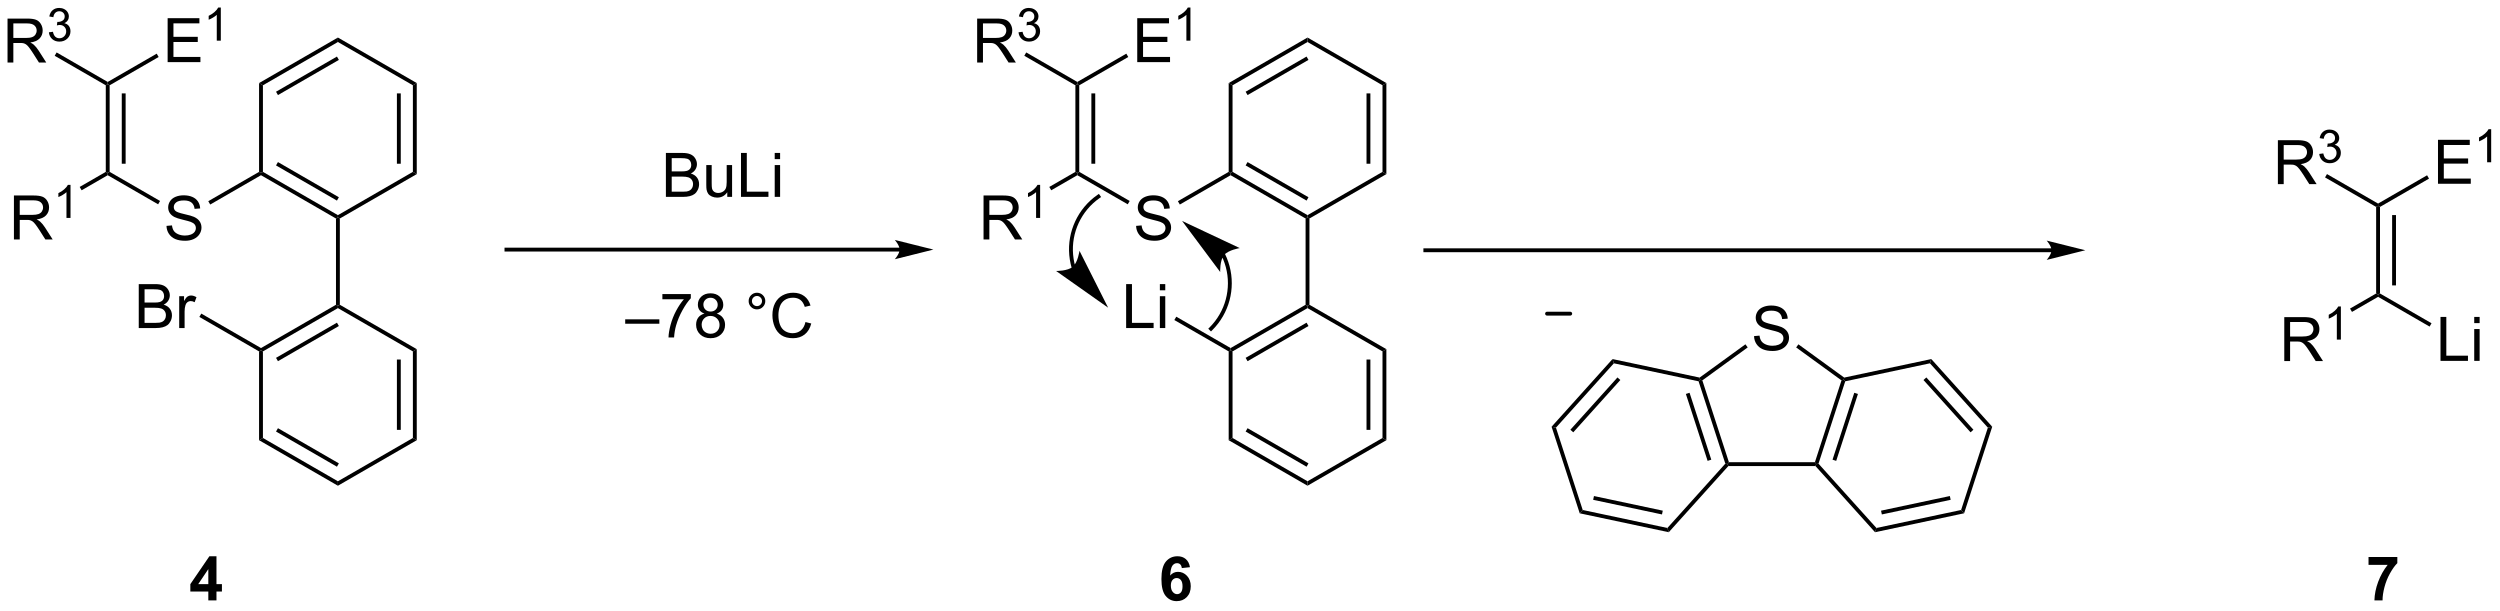 <?xml version="1.0" encoding="UTF-8"?>
<!DOCTYPE svg PUBLIC '-//W3C//DTD SVG 1.0//EN'
          'http://www.w3.org/TR/2001/REC-SVG-20010904/DTD/svg10.dtd'>
<svg stroke-dasharray="none" shape-rendering="auto" xmlns="http://www.w3.org/2000/svg" font-family="'Dialog'" text-rendering="auto" width="888" fill-opacity="1" color-interpolation="auto" color-rendering="auto" preserveAspectRatio="xMidYMid meet" font-size="12px" viewBox="0 0 888 217" fill="black" xmlns:xlink="http://www.w3.org/1999/xlink" stroke="black" image-rendering="auto" stroke-miterlimit="10" stroke-linecap="square" stroke-linejoin="miter" font-style="normal" stroke-width="1" height="217" stroke-dashoffset="0" font-weight="normal" stroke-opacity="1"
><!--Generated by the Batik Graphics2D SVG Generator--><defs id="genericDefs"
  /><g
  ><defs id="defs1"
    ><clipPath clipPathUnits="userSpaceOnUse" id="clipPath1"
      ><path d="M2.093 2.736 L334.906 2.736 L334.906 83.801 L2.093 83.801 L2.093 2.736 Z"
      /></clipPath
      ><clipPath clipPathUnits="userSpaceOnUse" id="clipPath2"
      ><path d="M121.045 195.637 L121.045 274.448 L444.605 274.448 L444.605 195.637 Z"
      /></clipPath
    ></defs
    ><g transform="scale(2.667,2.667) translate(-2.093,-2.736) matrix(1.029,0,0,1.029,-122.414,-198.497)"
    ><path d="M386.524 227.702 L305.479 227.702 L305.229 227.702 L305.229 228.202 L305.479 228.202 L386.524 228.202 L386.774 228.202 L386.774 227.702 L386.524 227.702 ZM390.899 227.952 L385.899 226.702 C385.899 226.702 386.524 227.405 386.524 227.952 C386.524 228.499 385.899 229.202 385.899 229.202 Z" stroke="none" clip-path="url(#clipPath2)"
    /></g
    ><g transform="matrix(2.743,0,0,2.743,-332.018,-536.62)"
    ><path d="M134.74 206.677 L134.99 206.533 L135.24 206.677 L135.24 217.888 L134.99 218.033 L134.74 217.888 ZM136.81 207.728 L136.81 216.838 L137.31 216.838 L137.31 207.728 Z" stroke="none" clip-path="url(#clipPath2)"
    /></g
    ><g transform="matrix(2.743,0,0,2.743,-332.018,-536.62)"
    ><path d="M122.017 203.728 L122.017 198.037 L124.54 198.037 Q125.301 198.037 125.697 198.19 Q126.093 198.342 126.329 198.73 Q126.567 199.119 126.567 199.59 Q126.567 200.195 126.173 200.612 Q125.782 201.026 124.962 201.137 Q125.262 201.282 125.418 201.422 Q125.746 201.725 126.041 202.178 L127.032 203.728 L126.085 203.728 L125.332 202.542 Q125.001 202.03 124.786 201.758 Q124.574 201.487 124.406 201.378 Q124.237 201.269 124.061 201.228 Q123.935 201.199 123.642 201.199 L122.77 201.199 L122.77 203.728 L122.017 203.728 ZM122.77 200.547 L124.388 200.547 Q124.905 200.547 125.195 200.441 Q125.487 200.335 125.638 200.099 Q125.79 199.864 125.79 199.59 Q125.79 199.186 125.495 198.927 Q125.203 198.666 124.571 198.666 L122.77 198.666 L122.77 200.547 Z" stroke="none" clip-path="url(#clipPath2)"
    /></g
    ><g transform="matrix(2.743,0,0,2.743,-332.018,-536.62)"
    ><path d="M127.373 199.817 L127.897 199.748 Q127.989 200.194 128.204 200.39 Q128.422 200.586 128.734 200.586 Q129.103 200.586 129.357 200.33 Q129.613 200.074 129.613 199.695 Q129.613 199.334 129.376 199.101 Q129.142 198.866 128.777 198.866 Q128.629 198.866 128.408 198.925 L128.466 198.465 Q128.518 198.47 128.55 198.47 Q128.885 198.47 129.153 198.296 Q129.421 198.121 129.421 197.756 Q129.421 197.469 129.225 197.281 Q129.031 197.09 128.722 197.09 Q128.416 197.09 128.212 197.283 Q128.008 197.475 127.95 197.859 L127.426 197.766 Q127.523 197.238 127.862 196.949 Q128.204 196.66 128.711 196.66 Q129.06 196.66 129.353 196.809 Q129.648 196.958 129.803 197.219 Q129.959 197.477 129.959 197.768 Q129.959 198.045 129.809 198.273 Q129.662 198.5 129.371 198.633 Q129.749 198.721 129.959 198.996 Q130.168 199.27 130.168 199.684 Q130.168 200.243 129.761 200.633 Q129.353 201.021 128.73 201.021 Q128.169 201.021 127.796 200.687 Q127.426 200.351 127.373 199.817 Z" stroke="none" clip-path="url(#clipPath2)"
    /></g
    ><g transform="matrix(2.743,0,0,2.743,-332.018,-536.62)"
    ><path d="M134.99 206.244 L134.99 206.533 L134.74 206.677 L128.124 202.857 L128.374 202.424 Z" stroke="none" clip-path="url(#clipPath2)"
    /></g
    ><g transform="matrix(2.743,0,0,2.743,-332.018,-536.62)"
    ><path d="M142.601 224.883 L143.313 224.821 Q143.362 225.248 143.546 225.522 Q143.732 225.797 144.12 225.965 Q144.508 226.133 144.992 226.133 Q145.425 226.133 145.753 226.006 Q146.084 225.877 146.245 225.654 Q146.405 225.432 146.405 225.168 Q146.405 224.899 146.25 224.699 Q146.095 224.5 145.738 224.363 Q145.51 224.275 144.726 224.086 Q143.942 223.897 143.626 223.732 Q143.22 223.517 143.018 223.201 Q142.819 222.885 142.819 222.492 Q142.819 222.062 143.062 221.687 Q143.308 221.312 143.776 221.118 Q144.247 220.924 144.822 220.924 Q145.456 220.924 145.937 221.128 Q146.421 221.333 146.68 221.728 Q146.941 222.124 146.962 222.624 L146.24 222.678 Q146.18 222.14 145.844 221.866 Q145.51 221.589 144.853 221.589 Q144.169 221.589 143.856 221.84 Q143.546 222.088 143.546 222.443 Q143.546 222.748 143.766 222.947 Q143.983 223.144 144.902 223.354 Q145.821 223.561 146.162 223.716 Q146.659 223.944 146.894 224.296 Q147.133 224.648 147.133 225.106 Q147.133 225.559 146.871 225.962 Q146.613 226.363 146.123 226.589 Q145.637 226.811 145.029 226.811 Q144.255 226.811 143.732 226.586 Q143.212 226.358 142.914 225.908 Q142.617 225.455 142.601 224.883 Z" stroke="none" clip-path="url(#clipPath2)"
    /></g
    ><g transform="matrix(2.743,0,0,2.743,-332.018,-536.62)"
    ><path d="M134.99 218.321 L134.99 218.033 L135.24 217.888 L141.768 221.657 L141.518 222.09 Z" stroke="none" clip-path="url(#clipPath2)"
    /></g
    ><g transform="matrix(2.743,0,0,2.743,-332.018,-536.62)"
    ><path d="M122.845 226.638 L122.845 220.947 L125.368 220.947 Q126.129 220.947 126.525 221.1 Q126.921 221.252 127.157 221.641 Q127.395 222.029 127.395 222.5 Q127.395 223.105 127.001 223.522 Q126.611 223.936 125.79 224.047 Q126.09 224.192 126.246 224.332 Q126.574 224.635 126.869 225.088 L127.861 226.638 L126.913 226.638 L126.16 225.452 Q125.829 224.94 125.614 224.668 Q125.402 224.397 125.234 224.288 Q125.066 224.179 124.89 224.138 Q124.763 224.109 124.47 224.109 L123.598 224.109 L123.598 226.638 L122.845 226.638 ZM123.598 223.457 L125.216 223.457 Q125.733 223.457 126.023 223.351 Q126.316 223.245 126.466 223.01 Q126.618 222.774 126.618 222.5 Q126.618 222.096 126.323 221.837 Q126.031 221.576 125.399 221.576 L123.598 221.576 L123.598 223.457 Z" stroke="none" clip-path="url(#clipPath2)"
    /></g
    ><g transform="matrix(2.743,0,0,2.743,-332.018,-536.62)"
    ><path d="M130.173 223.855 L129.649 223.855 L129.649 220.515 Q129.459 220.695 129.153 220.876 Q128.846 221.056 128.601 221.148 L128.601 220.641 Q129.04 220.433 129.368 220.14 Q129.698 219.845 129.836 219.57 L130.173 219.57 L130.173 223.855 Z" stroke="none" clip-path="url(#clipPath2)"
    /></g
    ><g transform="matrix(2.743,0,0,2.743,-332.018,-536.62)"
    ><path d="M134.74 217.888 L134.99 218.033 L134.99 218.321 L131.611 220.273 L131.361 219.839 Z" stroke="none" clip-path="url(#clipPath2)"
    /></g
    ><g transform="matrix(2.743,0,0,2.743,-332.018,-536.62)"
    ><path d="M142.749 203.678 L142.749 197.987 L146.863 197.987 L146.863 198.657 L143.502 198.657 L143.502 200.401 L146.651 200.401 L146.651 201.069 L143.502 201.069 L143.502 203.005 L146.995 203.005 L146.995 203.678 L142.749 203.678 Z" stroke="none" clip-path="url(#clipPath2)"
    /></g
    ><g transform="matrix(2.743,0,0,2.743,-332.018,-536.62)"
    ><path d="M149.636 200.895 L149.112 200.895 L149.112 197.555 Q148.922 197.735 148.615 197.916 Q148.309 198.096 148.064 198.188 L148.064 197.681 Q148.503 197.473 148.831 197.18 Q149.161 196.885 149.299 196.609 L149.636 196.609 L149.636 200.895 Z" stroke="none" clip-path="url(#clipPath2)"
    /></g
    ><g transform="matrix(2.743,0,0,2.743,-332.018,-536.62)"
    ><path d="M135.24 206.677 L134.99 206.533 L134.99 206.244 L141.335 202.58 L141.585 203.013 Z" stroke="none" clip-path="url(#clipPath2)"
    /></g
    ><g transform="matrix(2.743,0,0,2.743,-332.018,-536.62)"
    ><path d="M148.263 222.118 L148.013 221.685 L154.589 217.888 L154.839 218.033 L154.839 218.321 Z" stroke="none" clip-path="url(#clipPath2)"
    /></g
    ><g transform="matrix(2.743,0,0,2.743,-332.018,-536.62)"
    ><path d="M154.839 218.321 L154.839 218.033 L155.089 217.888 L164.799 223.494 L164.799 223.783 L164.549 223.927 ZM156.785 217.054 L164.674 221.609 L164.924 221.176 L157.035 216.621 Z" stroke="none" clip-path="url(#clipPath2)"
    /></g
    ><g transform="matrix(2.743,0,0,2.743,-332.018,-536.62)"
    ><path d="M165.049 223.927 L164.799 223.783 L164.799 223.494 L174.508 217.888 L175.008 218.177 Z" stroke="none" clip-path="url(#clipPath2)"
    /></g
    ><g transform="matrix(2.743,0,0,2.743,-332.018,-536.62)"
    ><path d="M175.008 218.177 L174.508 217.888 L174.508 206.677 L175.008 206.388 ZM172.938 216.838 L172.938 207.728 L172.438 207.728 L172.438 216.838 Z" stroke="none" clip-path="url(#clipPath2)"
    /></g
    ><g transform="matrix(2.743,0,0,2.743,-332.018,-536.62)"
    ><path d="M175.008 206.388 L174.508 206.677 L164.799 201.071 L164.799 200.494 Z" stroke="none" clip-path="url(#clipPath2)"
    /></g
    ><g transform="matrix(2.743,0,0,2.743,-332.018,-536.62)"
    ><path d="M164.799 200.494 L164.799 201.071 L155.089 206.677 L154.589 206.388 ZM164.674 202.956 L156.785 207.511 L157.035 207.944 L164.924 203.389 Z" stroke="none" clip-path="url(#clipPath2)"
    /></g
    ><g transform="matrix(2.743,0,0,2.743,-332.018,-536.62)"
    ><path d="M154.589 206.388 L155.089 206.677 L155.089 217.888 L154.839 218.033 L154.589 217.888 Z" stroke="none" clip-path="url(#clipPath2)"
    /></g
    ><g transform="matrix(2.743,0,0,2.743,-332.018,-536.62)"
    ><path d="M164.549 223.927 L164.799 223.783 L165.049 223.927 L165.049 235.098 L164.799 235.243 L164.549 235.098 Z" stroke="none" clip-path="url(#clipPath2)"
    /></g
    ><g transform="matrix(2.743,0,0,2.743,-332.018,-536.62)"
    ><path d="M164.549 235.098 L164.799 235.243 L164.799 235.531 L155.089 241.137 L154.839 240.993 L154.839 240.704 ZM164.674 237.417 L156.785 241.971 L157.035 242.404 L164.924 237.85 Z" stroke="none" clip-path="url(#clipPath2)"
    /></g
    ><g transform="matrix(2.743,0,0,2.743,-332.018,-536.62)"
    ><path d="M154.589 241.137 L154.839 240.993 L155.089 241.137 L155.089 252.348 L154.589 252.637 Z" stroke="none" clip-path="url(#clipPath2)"
    /></g
    ><g transform="matrix(2.743,0,0,2.743,-332.018,-536.62)"
    ><path d="M154.589 252.637 L155.089 252.348 L164.799 257.954 L164.799 258.531 ZM156.785 251.514 L164.674 256.069 L164.924 255.636 L157.035 251.081 Z" stroke="none" clip-path="url(#clipPath2)"
    /></g
    ><g transform="matrix(2.743,0,0,2.743,-332.018,-536.62)"
    ><path d="M164.799 258.531 L164.799 257.954 L174.508 252.348 L175.008 252.637 Z" stroke="none" clip-path="url(#clipPath2)"
    /></g
    ><g transform="matrix(2.743,0,0,2.743,-332.018,-536.62)"
    ><path d="M175.008 252.637 L174.508 252.348 L174.508 241.137 L175.008 240.848 ZM172.938 251.298 L172.938 242.188 L172.438 242.188 L172.438 251.298 Z" stroke="none" clip-path="url(#clipPath2)"
    /></g
    ><g transform="matrix(2.743,0,0,2.743,-332.018,-536.62)"
    ><path d="M175.008 240.848 L174.508 241.137 L164.799 235.531 L164.799 235.243 L165.049 235.098 Z" stroke="none" clip-path="url(#clipPath2)"
    /></g
    ><g transform="matrix(2.743,0,0,2.743,-332.018,-536.62)"
    ><path d="M139.009 238.113 L139.009 232.422 L141.144 232.422 Q141.796 232.422 142.19 232.595 Q142.585 232.766 142.808 233.126 Q143.031 233.486 143.031 233.876 Q143.031 234.241 142.831 234.565 Q142.635 234.886 142.236 235.085 Q142.751 235.235 143.028 235.6 Q143.308 235.965 143.308 236.462 Q143.308 236.863 143.137 237.207 Q142.969 237.548 142.72 237.735 Q142.472 237.921 142.096 238.017 Q141.724 238.113 141.18 238.113 L139.009 238.113 ZM139.762 234.813 L140.994 234.813 Q141.494 234.813 141.711 234.746 Q141.998 234.661 142.143 234.464 Q142.291 234.264 142.291 233.967 Q142.291 233.682 142.153 233.467 Q142.019 233.253 141.765 233.172 Q141.514 233.092 140.901 233.092 L139.762 233.092 L139.762 234.813 ZM139.762 237.44 L141.18 237.44 Q141.545 237.44 141.693 237.414 Q141.952 237.367 142.125 237.259 Q142.301 237.15 142.412 236.943 Q142.526 236.733 142.526 236.462 Q142.526 236.143 142.363 235.91 Q142.2 235.675 141.91 235.579 Q141.623 235.483 141.079 235.483 L139.762 235.483 L139.762 237.44 ZM144.247 238.113 L144.247 233.99 L144.876 233.99 L144.876 234.614 Q145.117 234.177 145.318 234.037 Q145.523 233.897 145.769 233.897 Q146.121 233.897 146.486 234.122 L146.245 234.769 Q145.989 234.619 145.732 234.619 Q145.505 234.619 145.321 234.756 Q145.14 234.893 145.062 235.139 Q144.946 235.512 144.946 235.954 L144.946 238.113 L144.247 238.113 Z" stroke="none" clip-path="url(#clipPath2)"
    /></g
    ><g transform="matrix(2.743,0,0,2.743,-332.018,-536.62)"
    ><path d="M154.839 240.704 L154.839 240.993 L154.589 241.137 L146.857 236.673 L147.107 236.24 Z" stroke="none" clip-path="url(#clipPath2)"
    /></g
    ><g transform="matrix(2.743,0,0,2.743,-332.018,-536.62)"
    ><path d="M237.537 227.702 L186.624 227.702 L186.374 227.702 L186.374 228.202 L186.624 228.202 L237.537 228.202 L237.787 228.202 L237.787 227.702 L237.537 227.702 ZM241.912 227.952 L236.912 226.702 C236.912 226.702 237.537 227.405 237.537 227.952 C237.537 228.499 236.912 229.202 236.912 229.202 Z" stroke="none" clip-path="url(#clipPath2)"
    /></g
    ><g transform="matrix(2.743,0,0,2.743,-332.018,-536.62)"
    ><path d="M207.271 221.129 L207.271 215.438 L209.406 215.438 Q210.058 215.438 210.451 215.612 Q210.847 215.783 211.07 216.142 Q211.292 216.502 211.292 216.893 Q211.292 217.258 211.093 217.581 Q210.896 217.902 210.498 218.101 Q211.013 218.251 211.29 218.616 Q211.569 218.981 211.569 219.478 Q211.569 219.879 211.398 220.223 Q211.23 220.565 210.982 220.751 Q210.733 220.938 210.358 221.033 Q209.985 221.129 209.442 221.129 L207.271 221.129 ZM208.024 217.83 L209.256 217.83 Q209.755 217.83 209.972 217.762 Q210.26 217.677 210.405 217.48 Q210.552 217.281 210.552 216.983 Q210.552 216.699 210.415 216.484 Q210.28 216.269 210.027 216.189 Q209.776 216.109 209.162 216.109 L208.024 216.109 L208.024 217.83 ZM208.024 220.456 L209.442 220.456 Q209.807 220.456 209.954 220.43 Q210.213 220.384 210.387 220.275 Q210.562 220.167 210.674 219.959 Q210.788 219.75 210.788 219.478 Q210.788 219.16 210.625 218.927 Q210.462 218.691 210.172 218.596 Q209.884 218.5 209.341 218.5 L208.024 218.5 L208.024 220.456 ZM215.218 221.129 L215.218 220.524 Q214.737 221.222 213.909 221.222 Q213.544 221.222 213.228 221.083 Q212.912 220.943 212.757 220.731 Q212.604 220.518 212.542 220.213 Q212.501 220.006 212.501 219.561 L212.501 217.007 L213.2 217.007 L213.2 219.292 Q213.2 219.84 213.241 220.029 Q213.308 220.306 213.52 220.464 Q213.735 220.619 214.048 220.619 Q214.364 220.619 214.638 220.459 Q214.915 220.298 215.029 220.022 Q215.143 219.742 215.143 219.214 L215.143 217.007 L215.842 217.007 L215.842 221.129 L215.218 221.129 ZM216.995 221.129 L216.995 215.438 L217.748 215.438 L217.748 220.456 L220.55 220.456 L220.55 221.129 L216.995 221.129 ZM221.362 216.241 L221.362 215.438 L222.06 215.438 L222.06 216.241 L221.362 216.241 ZM221.362 221.129 L221.362 217.007 L222.06 217.007 L222.06 221.129 L221.362 221.129 Z" stroke="none" clip-path="url(#clipPath2)"
    /></g
    ><g transform="matrix(2.743,0,0,2.743,-332.018,-536.62)"
    ><path d="M202.001 237.551 L202.001 236.987 L206.424 236.987 L206.424 237.551 L202.001 237.551 ZM206.816 234.384 L206.816 233.711 L210.498 233.711 L210.498 234.254 Q209.955 234.834 209.422 235.794 Q208.889 236.752 208.596 237.763 Q208.387 238.478 208.33 239.329 L207.61 239.329 Q207.623 238.656 207.874 237.707 Q208.128 236.754 208.599 235.872 Q209.07 234.989 209.603 234.384 L206.816 234.384 ZM212.265 236.242 Q211.83 236.084 211.62 235.789 Q211.411 235.494 211.411 235.082 Q211.411 234.461 211.856 234.04 Q212.304 233.615 213.046 233.615 Q213.792 233.615 214.244 234.047 Q214.7 234.479 214.7 235.101 Q214.7 235.496 214.49 235.792 Q214.283 236.084 213.861 236.242 Q214.384 236.413 214.658 236.793 Q214.933 237.173 214.933 237.701 Q214.933 238.431 214.415 238.931 Q213.9 239.427 213.056 239.427 Q212.215 239.427 211.698 238.928 Q211.183 238.429 211.183 237.683 Q211.183 237.127 211.462 236.754 Q211.744 236.379 212.265 236.242 ZM212.125 235.059 Q212.125 235.463 212.384 235.719 Q212.645 235.975 213.062 235.975 Q213.465 235.975 213.722 235.722 Q213.98 235.465 213.98 235.098 Q213.98 234.712 213.714 234.451 Q213.45 234.19 213.054 234.19 Q212.653 234.19 212.389 234.446 Q212.125 234.702 212.125 235.059 ZM211.9 237.686 Q211.9 237.986 212.042 238.266 Q212.184 238.545 212.464 238.698 Q212.743 238.85 213.064 238.85 Q213.566 238.85 213.892 238.529 Q214.219 238.206 214.219 237.709 Q214.219 237.204 213.882 236.876 Q213.546 236.544 213.041 236.544 Q212.549 236.544 212.223 236.871 Q211.9 237.197 211.9 237.686 ZM217.987 234.617 Q217.987 234.169 218.302 233.856 Q218.62 233.54 219.063 233.54 Q219.513 233.54 219.827 233.856 Q220.142 234.169 220.142 234.617 Q220.142 235.062 219.824 235.38 Q219.508 235.696 219.063 235.696 Q218.62 235.696 218.302 235.383 Q217.987 235.067 217.987 234.617 ZM218.411 234.617 Q218.411 234.888 218.602 235.08 Q218.794 235.271 219.066 235.271 Q219.335 235.271 219.526 235.08 Q219.718 234.888 219.718 234.617 Q219.718 234.345 219.526 234.153 Q219.335 233.959 219.066 233.959 Q218.794 233.959 218.602 234.153 Q218.411 234.345 218.411 234.617 ZM225.343 237.334 L226.096 237.523 Q225.86 238.452 225.244 238.941 Q224.628 239.427 223.741 239.427 Q222.819 239.427 222.242 239.052 Q221.668 238.677 221.365 237.968 Q221.065 237.256 221.065 236.441 Q221.065 235.551 221.404 234.891 Q221.745 234.228 222.372 233.884 Q222.998 233.54 223.751 233.54 Q224.605 233.54 225.187 233.975 Q225.77 234.41 226 235.199 L225.257 235.372 Q225.06 234.751 224.683 234.469 Q224.307 234.184 223.736 234.184 Q223.081 234.184 222.638 234.5 Q222.198 234.813 222.02 235.344 Q221.841 235.874 221.841 236.436 Q221.841 237.163 222.053 237.704 Q222.266 238.245 222.711 238.514 Q223.158 238.78 223.679 238.78 Q224.31 238.78 224.747 238.416 Q225.187 238.051 225.343 237.334 Z" stroke="none" clip-path="url(#clipPath2)"
    /></g
    ><g transform="matrix(2.743,0,0,2.743,-332.018,-536.62)"
    ><path d="M260.298 206.677 L260.548 206.533 L260.798 206.677 L260.798 217.888 L260.548 218.033 L260.298 217.888 ZM262.368 207.728 L262.368 216.838 L262.868 216.838 L262.868 207.728 Z" stroke="none" clip-path="url(#clipPath2)"
    /></g
    ><g transform="matrix(2.743,0,0,2.743,-332.018,-536.62)"
    ><path d="M247.576 203.728 L247.576 198.037 L250.099 198.037 Q250.859 198.037 251.255 198.19 Q251.651 198.342 251.887 198.73 Q252.125 199.119 252.125 199.59 Q252.125 200.195 251.732 200.612 Q251.341 201.026 250.52 201.137 Q250.821 201.282 250.976 201.422 Q251.305 201.725 251.6 202.178 L252.591 203.728 L251.644 203.728 L250.891 202.542 Q250.559 202.03 250.345 201.758 Q250.132 201.487 249.964 201.378 Q249.796 201.269 249.62 201.228 Q249.493 201.199 249.201 201.199 L248.329 201.199 L248.329 203.728 L247.576 203.728 ZM248.329 200.547 L249.946 200.547 Q250.464 200.547 250.753 200.441 Q251.046 200.335 251.196 200.099 Q251.349 199.864 251.349 199.59 Q251.349 199.186 251.054 198.927 Q250.761 198.666 250.13 198.666 L248.329 198.666 L248.329 200.547 Z" stroke="none" clip-path="url(#clipPath2)"
    /></g
    ><g transform="matrix(2.743,0,0,2.743,-332.018,-536.62)"
    ><path d="M252.932 199.817 L253.456 199.748 Q253.547 200.194 253.762 200.39 Q253.98 200.586 254.292 200.586 Q254.661 200.586 254.915 200.33 Q255.172 200.074 255.172 199.695 Q255.172 199.334 254.935 199.101 Q254.7 198.866 254.335 198.866 Q254.188 198.866 253.966 198.925 L254.024 198.465 Q254.077 198.47 254.108 198.47 Q254.444 198.47 254.712 198.296 Q254.979 198.121 254.979 197.756 Q254.979 197.469 254.783 197.281 Q254.589 197.09 254.281 197.09 Q253.974 197.09 253.77 197.283 Q253.566 197.475 253.508 197.859 L252.984 197.766 Q253.081 197.238 253.421 196.949 Q253.762 196.66 254.269 196.66 Q254.618 196.66 254.911 196.809 Q255.207 196.958 255.362 197.219 Q255.517 197.477 255.517 197.768 Q255.517 198.045 255.368 198.273 Q255.22 198.5 254.929 198.633 Q255.308 198.721 255.517 198.996 Q255.727 199.27 255.727 199.684 Q255.727 200.243 255.319 200.633 Q254.911 201.021 254.288 201.021 Q253.728 201.021 253.355 200.687 Q252.984 200.351 252.932 199.817 Z" stroke="none" clip-path="url(#clipPath2)"
    /></g
    ><g transform="matrix(2.743,0,0,2.743,-332.018,-536.62)"
    ><path d="M260.548 206.244 L260.548 206.533 L260.298 206.677 L253.682 202.857 L253.932 202.424 Z" stroke="none" clip-path="url(#clipPath2)"
    /></g
    ><g transform="matrix(2.743,0,0,2.743,-332.018,-536.62)"
    ><path d="M268.159 224.883 L268.871 224.821 Q268.92 225.248 269.104 225.522 Q269.29 225.797 269.679 225.965 Q270.067 226.133 270.551 226.133 Q270.983 226.133 271.312 226.006 Q271.643 225.877 271.803 225.654 Q271.964 225.432 271.964 225.168 Q271.964 224.899 271.808 224.699 Q271.653 224.5 271.296 224.363 Q271.068 224.275 270.284 224.086 Q269.5 223.897 269.184 223.732 Q268.778 223.517 268.576 223.201 Q268.377 222.885 268.377 222.492 Q268.377 222.062 268.62 221.687 Q268.866 221.312 269.334 221.118 Q269.805 220.924 270.38 220.924 Q271.014 220.924 271.495 221.128 Q271.979 221.333 272.238 221.728 Q272.499 222.124 272.52 222.624 L271.798 222.678 Q271.739 222.14 271.402 221.866 Q271.068 221.589 270.411 221.589 Q269.728 221.589 269.415 221.84 Q269.104 222.088 269.104 222.443 Q269.104 222.748 269.324 222.947 Q269.541 223.144 270.46 223.354 Q271.379 223.561 271.721 223.716 Q272.217 223.944 272.453 224.296 Q272.691 224.648 272.691 225.106 Q272.691 225.559 272.43 225.962 Q272.171 226.363 271.682 226.589 Q271.195 226.811 270.587 226.811 Q269.813 226.811 269.29 226.586 Q268.77 226.358 268.473 225.908 Q268.175 225.455 268.159 224.883 Z" stroke="none" clip-path="url(#clipPath2)"
    /></g
    ><g transform="matrix(2.743,0,0,2.743,-332.018,-536.62)"
    ><path d="M260.548 218.321 L260.548 218.033 L260.798 217.888 L267.327 221.657 L267.077 222.09 Z" stroke="none" clip-path="url(#clipPath2)"
    /></g
    ><g transform="matrix(2.743,0,0,2.743,-332.018,-536.62)"
    ><path d="M248.404 226.638 L248.404 220.947 L250.927 220.947 Q251.688 220.947 252.083 221.1 Q252.48 221.252 252.715 221.641 Q252.953 222.029 252.953 222.5 Q252.953 223.105 252.56 223.522 Q252.169 223.936 251.349 224.047 Q251.649 224.192 251.804 224.332 Q252.133 224.635 252.428 225.088 L253.419 226.638 L252.472 226.638 L251.719 225.452 Q251.387 224.94 251.173 224.668 Q250.96 224.397 250.792 224.288 Q250.624 224.179 250.448 224.138 Q250.321 224.109 250.029 224.109 L249.157 224.109 L249.157 226.638 L248.404 226.638 ZM249.157 223.457 L250.774 223.457 Q251.292 223.457 251.582 223.351 Q251.874 223.245 252.024 223.01 Q252.177 222.774 252.177 222.5 Q252.177 222.096 251.882 221.837 Q251.589 221.576 250.958 221.576 L249.157 221.576 L249.157 223.457 Z" stroke="none" clip-path="url(#clipPath2)"
    /></g
    ><g transform="matrix(2.743,0,0,2.743,-332.018,-536.62)"
    ><path d="M255.732 223.855 L255.208 223.855 L255.208 220.515 Q255.018 220.695 254.711 220.876 Q254.404 221.056 254.16 221.148 L254.16 220.641 Q254.598 220.433 254.926 220.14 Q255.256 219.845 255.394 219.57 L255.732 219.57 L255.732 223.855 Z" stroke="none" clip-path="url(#clipPath2)"
    /></g
    ><g transform="matrix(2.743,0,0,2.743,-332.018,-536.62)"
    ><path d="M260.298 217.888 L260.548 218.033 L260.548 218.321 L257.169 220.273 L256.919 219.839 Z" stroke="none" clip-path="url(#clipPath2)"
    /></g
    ><g transform="matrix(2.743,0,0,2.743,-332.018,-536.62)"
    ><path d="M268.307 203.678 L268.307 197.987 L272.422 197.987 L272.422 198.657 L269.06 198.657 L269.06 200.401 L272.21 200.401 L272.21 201.069 L269.06 201.069 L269.06 203.005 L272.554 203.005 L272.554 203.678 L268.307 203.678 Z" stroke="none" clip-path="url(#clipPath2)"
    /></g
    ><g transform="matrix(2.743,0,0,2.743,-332.018,-536.62)"
    ><path d="M275.195 200.895 L274.671 200.895 L274.671 197.555 Q274.481 197.735 274.174 197.916 Q273.867 198.096 273.623 198.188 L273.623 197.681 Q274.061 197.473 274.389 197.18 Q274.719 196.885 274.857 196.609 L275.195 196.609 L275.195 200.895 Z" stroke="none" clip-path="url(#clipPath2)"
    /></g
    ><g transform="matrix(2.743,0,0,2.743,-332.018,-536.62)"
    ><path d="M260.798 206.677 L260.548 206.533 L260.548 206.244 L266.894 202.58 L267.144 203.013 Z" stroke="none" clip-path="url(#clipPath2)"
    /></g
    ><g transform="matrix(2.743,0,0,2.743,-332.018,-536.62)"
    ><path d="M273.822 222.118 L273.572 221.685 L280.148 217.888 L280.398 218.033 L280.398 218.321 Z" stroke="none" clip-path="url(#clipPath2)"
    /></g
    ><g transform="matrix(2.743,0,0,2.743,-332.018,-536.62)"
    ><path d="M280.398 218.321 L280.398 218.033 L280.648 217.888 L290.357 223.494 L290.357 223.783 L290.107 223.927 ZM282.343 217.054 L290.232 221.609 L290.482 221.176 L282.593 216.621 Z" stroke="none" clip-path="url(#clipPath2)"
    /></g
    ><g transform="matrix(2.743,0,0,2.743,-332.018,-536.62)"
    ><path d="M290.607 223.927 L290.357 223.783 L290.357 223.494 L300.067 217.888 L300.567 218.177 Z" stroke="none" clip-path="url(#clipPath2)"
    /></g
    ><g transform="matrix(2.743,0,0,2.743,-332.018,-536.62)"
    ><path d="M300.567 218.177 L300.067 217.888 L300.067 206.677 L300.567 206.388 ZM298.497 216.838 L298.497 207.728 L297.997 207.728 L297.997 216.838 Z" stroke="none" clip-path="url(#clipPath2)"
    /></g
    ><g transform="matrix(2.743,0,0,2.743,-332.018,-536.62)"
    ><path d="M300.567 206.388 L300.067 206.677 L290.357 201.071 L290.357 200.494 Z" stroke="none" clip-path="url(#clipPath2)"
    /></g
    ><g transform="matrix(2.743,0,0,2.743,-332.018,-536.62)"
    ><path d="M290.357 200.494 L290.357 201.071 L280.648 206.677 L280.148 206.388 ZM290.232 202.956 L282.343 207.511 L282.593 207.944 L290.482 203.389 Z" stroke="none" clip-path="url(#clipPath2)"
    /></g
    ><g transform="matrix(2.743,0,0,2.743,-332.018,-536.62)"
    ><path d="M280.148 206.388 L280.648 206.677 L280.648 217.888 L280.398 218.033 L280.148 217.888 Z" stroke="none" clip-path="url(#clipPath2)"
    /></g
    ><g transform="matrix(2.743,0,0,2.743,-332.018,-536.62)"
    ><path d="M290.107 223.927 L290.357 223.783 L290.607 223.927 L290.607 235.098 L290.357 235.243 L290.107 235.098 Z" stroke="none" clip-path="url(#clipPath2)"
    /></g
    ><g transform="matrix(2.743,0,0,2.743,-332.018,-536.62)"
    ><path d="M290.107 235.098 L290.357 235.243 L290.357 235.531 L280.648 241.137 L280.398 240.993 L280.398 240.704 ZM290.232 237.417 L282.343 241.971 L282.593 242.404 L290.482 237.85 Z" stroke="none" clip-path="url(#clipPath2)"
    /></g
    ><g transform="matrix(2.743,0,0,2.743,-332.018,-536.62)"
    ><path d="M280.148 241.137 L280.398 240.993 L280.648 241.137 L280.648 252.348 L280.148 252.637 Z" stroke="none" clip-path="url(#clipPath2)"
    /></g
    ><g transform="matrix(2.743,0,0,2.743,-332.018,-536.62)"
    ><path d="M280.148 252.637 L280.648 252.348 L290.357 257.954 L290.357 258.531 ZM282.343 251.514 L290.232 256.069 L290.482 255.636 L282.593 251.081 Z" stroke="none" clip-path="url(#clipPath2)"
    /></g
    ><g transform="matrix(2.743,0,0,2.743,-332.018,-536.62)"
    ><path d="M290.357 258.531 L290.357 257.954 L300.067 252.348 L300.567 252.637 Z" stroke="none" clip-path="url(#clipPath2)"
    /></g
    ><g transform="matrix(2.743,0,0,2.743,-332.018,-536.62)"
    ><path d="M300.567 252.637 L300.067 252.348 L300.067 241.137 L300.567 240.848 ZM298.497 251.298 L298.497 242.188 L297.997 242.188 L297.997 251.298 Z" stroke="none" clip-path="url(#clipPath2)"
    /></g
    ><g transform="matrix(2.743,0,0,2.743,-332.018,-536.62)"
    ><path d="M300.567 240.848 L300.067 241.137 L290.357 235.531 L290.357 235.243 L290.607 235.098 Z" stroke="none" clip-path="url(#clipPath2)"
    /></g
    ><g transform="matrix(2.743,0,0,2.743,-332.018,-536.62)"
    ><path d="M266.87 238.113 L266.87 232.422 L267.623 232.422 L267.623 237.44 L270.426 237.44 L270.426 238.113 L266.87 238.113 ZM271.237 233.224 L271.237 232.422 L271.936 232.422 L271.936 233.224 L271.237 233.224 ZM271.237 238.113 L271.237 233.99 L271.936 233.99 L271.936 238.113 L271.237 238.113 Z" stroke="none" clip-path="url(#clipPath2)"
    /></g
    ><g transform="matrix(2.743,0,0,2.743,-332.018,-536.62)"
    ><path d="M280.398 240.704 L280.398 240.993 L280.148 241.137 L273.111 237.075 L273.361 236.642 Z" stroke="none" clip-path="url(#clipPath2)"
    /></g
    ><g transform="matrix(2.743,0,0,2.743,-332.018,-536.62)"
    ><path d="M260.306 230.219 L260.306 230.218 L260.305 230.213 L260.3 230.198 C260.25 230.028 260.206 229.856 260.167 229.683 C260.089 229.336 260.034 228.981 260.003 228.621 C259.877 227.181 260.14 225.763 260.73 224.498 C261.32 223.232 262.237 222.119 263.422 221.29 L263.627 221.146 L263.34 220.737 L263.135 220.88 C261.879 221.759 260.904 222.941 260.277 224.286 C259.65 225.631 259.371 227.137 259.505 228.665 C259.538 229.047 259.597 229.423 259.679 229.792 C259.72 229.976 259.767 230.158 259.82 230.338 L259.825 230.355 L259.827 230.36 L259.827 230.36 L259.897 230.6 L260.377 230.459 L260.306 230.219 ZM264.537 235.475 L260.828 228.11 C260.828 228.11 260.629 229.602 259.966 230.173 C259.304 230.745 257.799 230.722 257.799 230.722 Z" stroke="none" clip-path="url(#clipPath2)"
    /></g
    ><g transform="matrix(2.743,0,0,2.743,-332.018,-536.62)"
    ><path d="M279.198 228.69 L279.199 228.691 L279.2 228.693 L279.207 228.709 C279.286 228.867 279.359 229.028 279.428 229.192 C279.564 229.52 279.68 229.86 279.774 230.209 C280.148 231.606 280.135 233.048 279.774 234.397 C279.412 235.746 278.702 237.001 277.68 238.024 L277.503 238.2 L277.857 238.554 L278.034 238.377 C279.118 237.293 279.873 235.959 280.257 234.526 C280.641 233.093 280.654 231.561 280.257 230.08 C280.157 229.709 280.034 229.349 279.889 229 C279.817 228.826 279.739 228.655 279.655 228.487 L279.647 228.471 L279.646 228.467 L279.644 228.464 L279.531 228.241 L279.085 228.468 L279.198 228.69 ZM274.118 224.247 L279.05 230.856 C279.05 230.856 278.986 229.352 279.54 228.674 C280.093 227.997 281.579 227.758 281.579 227.758 Z" stroke="none" clip-path="url(#clipPath2)"
    /></g
    ><g transform="matrix(2.743,0,0,2.743,-332.018,-536.62)"
    ><path d="M148.018 273.378 L148.018 272.231 L145.689 272.231 L145.689 271.276 L148.157 267.663 L149.073 267.663 L149.073 271.274 L149.78 271.274 L149.78 272.231 L149.073 272.231 L149.073 273.378 L148.018 273.378 ZM148.018 271.274 L148.018 269.327 L146.711 271.274 L148.018 271.274 Z" stroke="none" clip-path="url(#clipPath2)"
    /></g
    ><g transform="matrix(2.743,0,0,2.743,-332.018,-536.62)"
    ><path d="M275.134 269.079 L274.078 269.196 Q274.039 268.87 273.876 268.714 Q273.713 268.559 273.452 268.559 Q273.108 268.559 272.867 268.87 Q272.629 269.18 272.567 270.163 Q272.976 269.682 273.581 269.682 Q274.264 269.682 274.751 270.202 Q275.237 270.722 275.237 271.545 Q275.237 272.418 274.725 272.948 Q274.213 273.476 273.41 273.476 Q272.549 273.476 271.992 272.806 Q271.438 272.135 271.438 270.609 Q271.438 269.046 272.015 268.354 Q272.595 267.663 273.519 267.663 Q274.166 267.663 274.591 268.026 Q275.017 268.388 275.134 269.079 ZM272.66 271.46 Q272.66 271.99 272.903 272.28 Q273.149 272.57 273.465 272.57 Q273.767 272.57 273.969 272.335 Q274.171 272.097 274.171 271.556 Q274.171 271.002 273.954 270.743 Q273.736 270.484 273.41 270.484 Q273.095 270.484 272.877 270.733 Q272.66 270.979 272.66 271.46 Z" stroke="none" clip-path="url(#clipPath2)"
    /></g
    ><g transform="matrix(2.743,0,0,2.743,-332.018,-536.62)"
    ><path d="M348.179 239.155 L348.89 239.093 Q348.94 239.52 349.123 239.794 Q349.31 240.069 349.698 240.237 Q350.086 240.405 350.57 240.405 Q351.002 240.405 351.331 240.278 Q351.662 240.149 351.822 239.927 Q351.983 239.704 351.983 239.44 Q351.983 239.171 351.828 238.971 Q351.672 238.772 351.315 238.635 Q351.087 238.547 350.303 238.358 Q349.519 238.169 349.204 238.004 Q348.797 237.789 348.595 237.473 Q348.396 237.157 348.396 236.764 Q348.396 236.334 348.639 235.959 Q348.885 235.584 349.354 235.39 Q349.825 235.196 350.399 235.196 Q351.033 235.196 351.514 235.4 Q351.998 235.605 352.257 236.001 Q352.519 236.397 352.539 236.896 L351.817 236.95 Q351.758 236.412 351.421 236.138 Q351.087 235.861 350.43 235.861 Q349.747 235.861 349.434 236.112 Q349.123 236.36 349.123 236.715 Q349.123 237.02 349.343 237.22 Q349.561 237.416 350.479 237.626 Q351.398 237.833 351.74 237.988 Q352.236 238.216 352.472 238.568 Q352.71 238.92 352.71 239.378 Q352.71 239.831 352.449 240.234 Q352.19 240.636 351.701 240.861 Q351.214 241.083 350.606 241.083 Q349.832 241.083 349.31 240.858 Q348.789 240.63 348.492 240.18 Q348.194 239.727 348.179 239.155 Z" stroke="none" clip-path="url(#clipPath2)"
    /></g
    ><g transform="matrix(2.743,0,0,2.743,-332.018,-536.62)"
    ><path d="M340.995 245.009 L341.189 244.794 L341.483 244.89 L344.924 255.482 L344.742 255.732 L344.46 255.672 ZM339.351 246.648 L342.166 255.312 L342.642 255.157 L339.827 246.493 Z" stroke="none" clip-path="url(#clipPath2)"
    /></g
    ><g transform="matrix(2.743,0,0,2.743,-332.018,-536.62)"
    ><path d="M344.854 255.982 L344.742 255.732 L344.924 255.482 L356.061 255.482 L356.242 255.732 L356.131 255.982 Z" stroke="none" clip-path="url(#clipPath2)"
    /></g
    ><g transform="matrix(2.743,0,0,2.743,-332.018,-536.62)"
    ><path d="M356.525 255.672 L356.242 255.732 L356.061 255.482 L359.502 244.89 L359.796 244.794 L359.989 245.009 ZM358.818 255.312 L361.633 246.648 L361.158 246.494 L358.343 255.157 Z" stroke="none" clip-path="url(#clipPath2)"
    /></g
    ><g transform="matrix(2.743,0,0,2.743,-332.018,-536.62)"
    ><path d="M359.853 244.527 L359.796 244.794 L359.502 244.89 L353.631 240.624 L353.925 240.22 Z" stroke="none" clip-path="url(#clipPath2)"
    /></g
    ><g transform="matrix(2.743,0,0,2.743,-332.018,-536.62)"
    ><path d="M347.063 240.217 L347.357 240.622 L341.483 244.89 L341.189 244.794 L341.132 244.527 Z" stroke="none" clip-path="url(#clipPath2)"
    /></g
    ><g transform="matrix(2.743,0,0,2.743,-332.018,-536.62)"
    ><path d="M356.131 255.982 L356.242 255.732 L356.525 255.672 L364.027 264.003 L363.848 264.552 Z" stroke="none" clip-path="url(#clipPath2)"
    /></g
    ><g transform="matrix(2.743,0,0,2.743,-332.018,-536.62)"
    ><path d="M363.848 264.552 L364.027 264.003 L374.993 261.672 L375.379 262.101 ZM364.728 262.249 L373.639 260.355 L373.535 259.866 L364.624 261.76 Z" stroke="none" clip-path="url(#clipPath2)"
    /></g
    ><g transform="matrix(2.743,0,0,2.743,-332.018,-536.62)"
    ><path d="M375.379 262.101 L374.993 261.672 L378.457 251.01 L379.022 250.89 Z" stroke="none" clip-path="url(#clipPath2)"
    /></g
    ><g transform="matrix(2.743,0,0,2.743,-332.018,-536.62)"
    ><path d="M379.022 250.89 L378.457 251.01 L370.955 242.678 L371.134 242.129 ZM376.587 251.279 L370.492 244.509 L370.12 244.844 L376.216 251.614 Z" stroke="none" clip-path="url(#clipPath2)"
    /></g
    ><g transform="matrix(2.743,0,0,2.743,-332.018,-536.62)"
    ><path d="M371.134 242.129 L370.955 242.678 L359.989 245.009 L359.796 244.794 L359.853 244.527 Z" stroke="none" clip-path="url(#clipPath2)"
    /></g
    ><g transform="matrix(2.743,0,0,2.743,-332.018,-536.62)"
    ><path d="M341.132 244.527 L341.189 244.794 L340.995 245.009 L330.029 242.678 L329.851 242.129 Z" stroke="none" clip-path="url(#clipPath2)"
    /></g
    ><g transform="matrix(2.743,0,0,2.743,-332.018,-536.62)"
    ><path d="M329.851 242.129 L330.029 242.678 L322.527 251.01 L321.962 250.89 ZM330.493 244.509 L324.397 251.279 L324.769 251.614 L330.864 244.844 Z" stroke="none" clip-path="url(#clipPath2)"
    /></g
    ><g transform="matrix(2.743,0,0,2.743,-332.018,-536.62)"
    ><path d="M321.962 250.89 L322.527 251.01 L325.992 261.672 L325.605 262.101 Z" stroke="none" clip-path="url(#clipPath2)"
    /></g
    ><g transform="matrix(2.743,0,0,2.743,-332.018,-536.62)"
    ><path d="M325.605 262.101 L325.992 261.672 L336.958 264.003 L337.137 264.552 ZM327.346 260.355 L336.257 262.249 L336.361 261.76 L327.45 259.866 Z" stroke="none" clip-path="url(#clipPath2)"
    /></g
    ><g transform="matrix(2.743,0,0,2.743,-332.018,-536.62)"
    ><path d="M337.137 264.552 L336.958 264.003 L344.46 255.672 L344.742 255.732 L344.854 255.982 Z" stroke="none" clip-path="url(#clipPath2)"
    /></g
    ><g transform="matrix(2.743,0,0,2.743,-332.018,-536.62)"
    ><path d="M428.736 222.427 L428.986 222.283 L429.236 222.427 L429.236 233.638 L428.986 233.783 L428.736 233.638 ZM430.806 223.478 L430.806 232.588 L431.306 232.588 L431.306 223.478 Z" stroke="none" clip-path="url(#clipPath2)"
    /></g
    ><g transform="matrix(2.743,0,0,2.743,-332.018,-536.62)"
    ><path d="M416.013 219.478 L416.013 213.787 L418.537 213.787 Q419.297 213.787 419.693 213.94 Q420.089 214.092 420.325 214.48 Q420.563 214.869 420.563 215.34 Q420.563 215.945 420.17 216.362 Q419.779 216.776 418.958 216.887 Q419.259 217.032 419.414 217.172 Q419.743 217.475 420.038 217.928 L421.029 219.478 L420.082 219.478 L419.328 218.292 Q418.997 217.78 418.782 217.508 Q418.57 217.237 418.402 217.128 Q418.234 217.019 418.058 216.978 Q417.931 216.949 417.639 216.949 L416.766 216.949 L416.766 219.478 L416.013 219.478 ZM416.766 216.297 L418.384 216.297 Q418.901 216.297 419.191 216.191 Q419.484 216.085 419.634 215.849 Q419.786 215.614 419.786 215.34 Q419.786 214.936 419.491 214.677 Q419.199 214.416 418.568 214.416 L416.766 214.416 L416.766 216.297 Z" stroke="none" clip-path="url(#clipPath2)"
    /></g
    ><g transform="matrix(2.743,0,0,2.743,-332.018,-536.62)"
    ><path d="M421.37 215.567 L421.894 215.498 Q421.985 215.944 422.2 216.14 Q422.418 216.336 422.73 216.336 Q423.099 216.336 423.353 216.08 Q423.61 215.824 423.61 215.445 Q423.61 215.084 423.373 214.851 Q423.138 214.616 422.773 214.616 Q422.625 214.616 422.404 214.675 L422.462 214.215 Q422.515 214.22 422.546 214.22 Q422.882 214.22 423.149 214.046 Q423.417 213.871 423.417 213.506 Q423.417 213.219 423.221 213.031 Q423.027 212.84 422.719 212.84 Q422.412 212.84 422.208 213.033 Q422.004 213.225 421.946 213.609 L421.422 213.516 Q421.519 212.988 421.859 212.699 Q422.2 212.41 422.707 212.41 Q423.056 212.41 423.349 212.559 Q423.644 212.708 423.8 212.969 Q423.955 213.227 423.955 213.518 Q423.955 213.795 423.805 214.023 Q423.658 214.25 423.367 214.383 Q423.745 214.471 423.955 214.746 Q424.165 215.02 424.165 215.434 Q424.165 215.993 423.757 216.383 Q423.349 216.771 422.726 216.771 Q422.165 216.771 421.793 216.437 Q421.422 216.101 421.37 215.567 Z" stroke="none" clip-path="url(#clipPath2)"
    /></g
    ><g transform="matrix(2.743,0,0,2.743,-332.018,-536.62)"
    ><path d="M428.986 221.994 L428.986 222.283 L428.736 222.427 L422.12 218.607 L422.37 218.174 Z" stroke="none" clip-path="url(#clipPath2)"
    /></g
    ><g transform="matrix(2.743,0,0,2.743,-332.018,-536.62)"
    ><path d="M437.071 242.363 L437.071 236.672 L437.824 236.672 L437.824 241.69 L440.627 241.69 L440.627 242.363 L437.071 242.363 ZM441.438 237.474 L441.438 236.672 L442.137 236.672 L442.137 237.474 L441.438 237.474 ZM441.438 242.363 L441.438 238.24 L442.137 238.24 L442.137 242.363 L441.438 242.363 Z" stroke="none" clip-path="url(#clipPath2)"
    /></g
    ><g transform="matrix(2.743,0,0,2.743,-332.018,-536.62)"
    ><path d="M428.986 234.071 L428.986 233.783 L429.236 233.638 L435.908 237.49 L435.658 237.923 Z" stroke="none" clip-path="url(#clipPath2)"
    /></g
    ><g transform="matrix(2.743,0,0,2.743,-332.018,-536.62)"
    ><path d="M416.841 242.388 L416.841 236.697 L419.365 236.697 Q420.125 236.697 420.522 236.85 Q420.917 237.002 421.153 237.391 Q421.391 237.779 421.391 238.25 Q421.391 238.855 420.998 239.272 Q420.607 239.686 419.786 239.797 Q420.087 239.942 420.242 240.082 Q420.571 240.385 420.866 240.838 L421.857 242.388 L420.91 242.388 L420.157 241.202 Q419.825 240.69 419.611 240.418 Q419.398 240.147 419.23 240.038 Q419.062 239.929 418.886 239.888 Q418.759 239.859 418.467 239.859 L417.594 239.859 L417.594 242.388 L416.841 242.388 ZM417.594 239.207 L419.212 239.207 Q419.73 239.207 420.019 239.101 Q420.312 238.995 420.462 238.76 Q420.615 238.524 420.615 238.25 Q420.615 237.846 420.32 237.587 Q420.027 237.326 419.396 237.326 L417.594 237.326 L417.594 239.207 Z" stroke="none" clip-path="url(#clipPath2)"
    /></g
    ><g transform="matrix(2.743,0,0,2.743,-332.018,-536.62)"
    ><path d="M424.17 239.605 L423.646 239.605 L423.646 236.265 Q423.455 236.445 423.149 236.626 Q422.842 236.806 422.598 236.898 L422.598 236.391 Q423.036 236.183 423.364 235.89 Q423.694 235.595 423.832 235.32 L424.17 235.32 L424.17 239.605 Z" stroke="none" clip-path="url(#clipPath2)"
    /></g
    ><g transform="matrix(2.743,0,0,2.743,-332.018,-536.62)"
    ><path d="M428.736 233.638 L428.986 233.783 L428.986 234.071 L425.607 236.023 L425.357 235.589 Z" stroke="none" clip-path="url(#clipPath2)"
    /></g
    ><g transform="matrix(2.743,0,0,2.743,-332.018,-536.62)"
    ><path d="M436.745 219.428 L436.745 213.737 L440.86 213.737 L440.86 214.407 L437.498 214.407 L437.498 216.151 L440.647 216.151 L440.647 216.819 L437.498 216.819 L437.498 218.755 L440.992 218.755 L440.992 219.428 L436.745 219.428 Z" stroke="none" clip-path="url(#clipPath2)"
    /></g
    ><g transform="matrix(2.743,0,0,2.743,-332.018,-536.62)"
    ><path d="M443.633 216.645 L443.109 216.645 L443.109 213.305 Q442.918 213.485 442.612 213.666 Q442.305 213.846 442.061 213.938 L442.061 213.431 Q442.499 213.223 442.827 212.93 Q443.157 212.635 443.295 212.359 L443.633 212.359 L443.633 216.645 Z" stroke="none" clip-path="url(#clipPath2)"
    /></g
    ><g transform="matrix(2.743,0,0,2.743,-332.018,-536.62)"
    ><path d="M429.236 222.427 L428.986 222.283 L428.986 221.994 L435.332 218.33 L435.582 218.763 Z" stroke="none" clip-path="url(#clipPath2)"
    /></g
    ><g transform="matrix(2.743,0,0,2.743,-332.018,-536.62)"
    ><path d="M427.75 268.776 L427.75 267.764 L431.48 267.764 L431.48 268.556 Q431.019 269.009 430.54 269.861 Q430.064 270.709 429.813 271.667 Q429.562 272.625 429.567 273.378 L428.514 273.378 Q428.542 272.197 429 270.971 Q429.461 269.744 430.23 268.776 L427.75 268.776 Z" stroke="none" clip-path="url(#clipPath2)"
    /></g
    ><g stroke-width="0.5" transform="matrix(2.743,0,0,2.743,-332.018,-536.62)" stroke-linejoin="round" stroke-linecap="round"
    ><path fill="none" d="M321.375 236.25 L324.375 236.25" clip-path="url(#clipPath2)"
    /></g
  ></g
></svg
>
